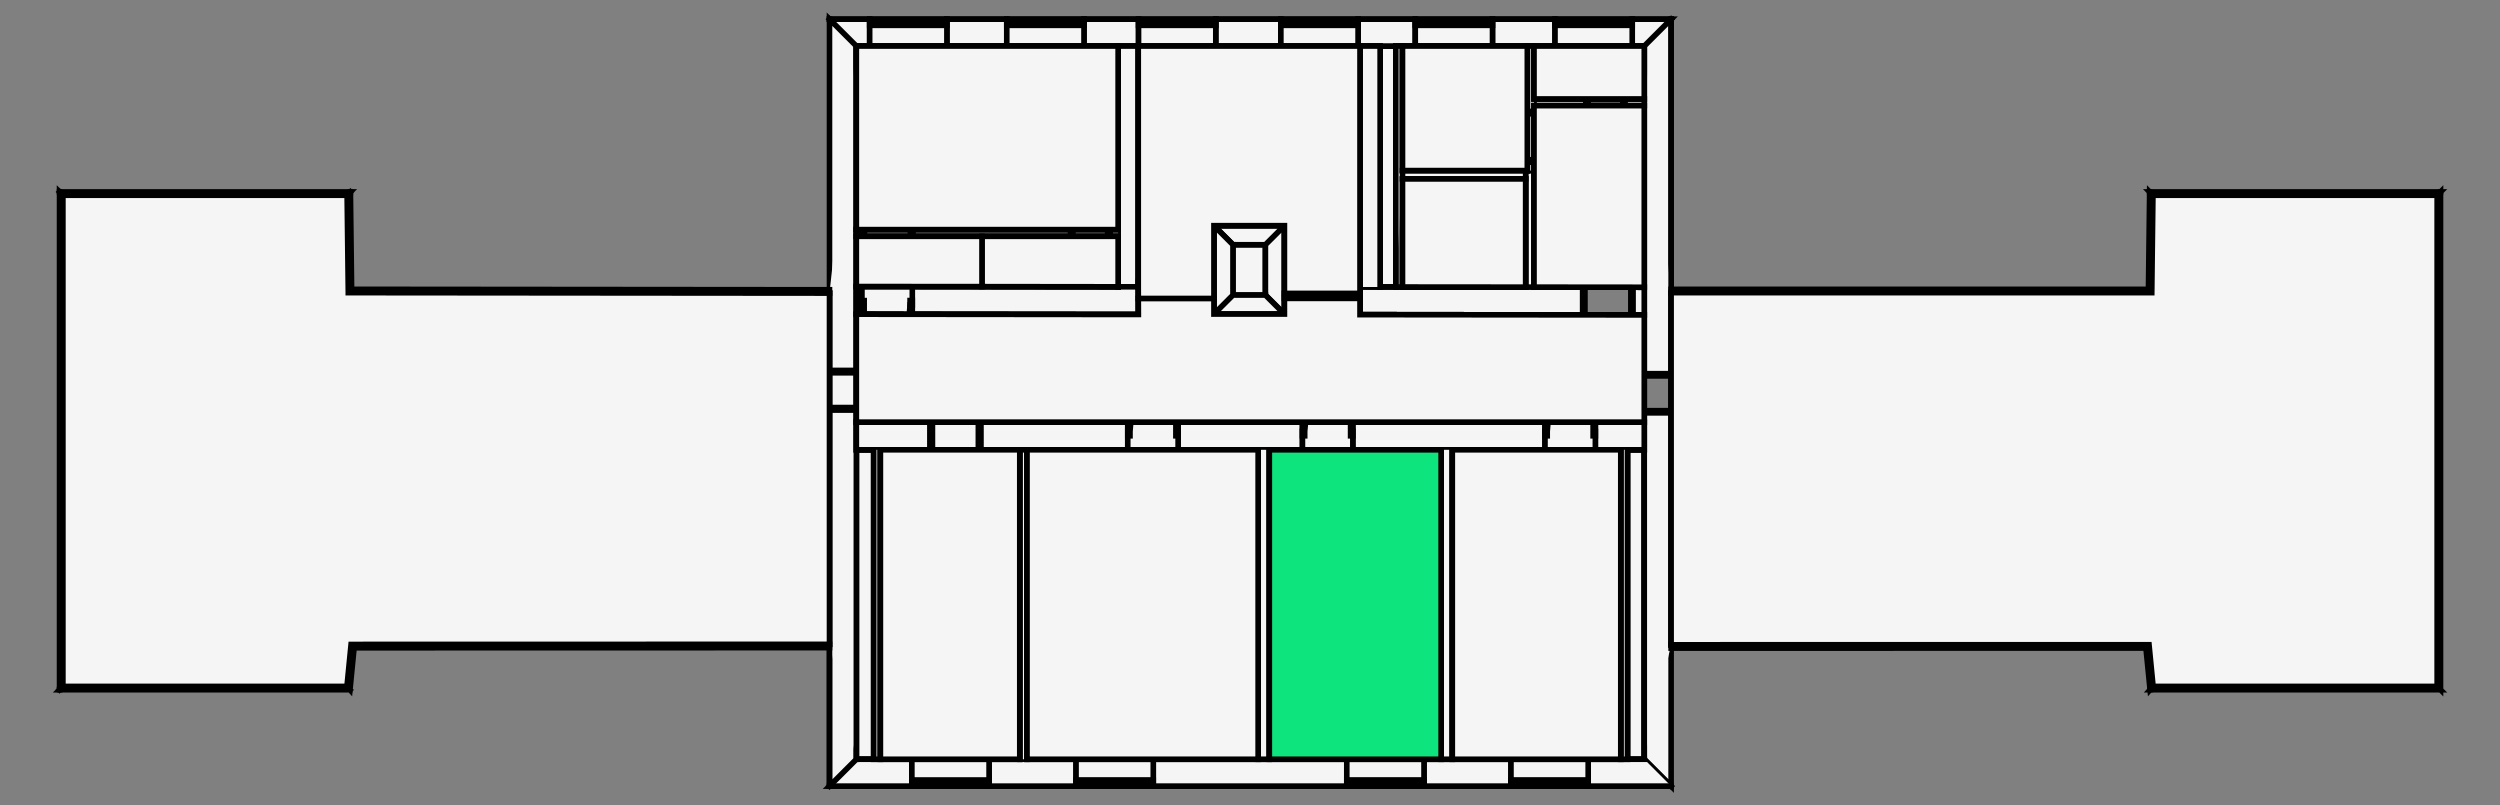 <svg xmlns="http://www.w3.org/2000/svg" style="fill-opacity:1;color-rendering:auto;color-interpolation:auto;stroke:#000;text-rendering:auto;stroke-linecap:square;stroke-miterlimit:10;stroke-opacity:1;shape-rendering:auto;fill:#f5f5f5;stroke-dasharray:none;font-weight:400;stroke-width:1;font-family:&amp;amp;font-style:normal;stroke-linejoin:miter;font-size:12;stroke-dashoffset:0;image-rendering:auto" viewBox="0.527 -14.308 44.675 14.39"><rect x="0.527" y="-14.308" width="44.675" height="14.39" fill="#808080" stroke="none"/><g id="optimized"><path class="workspaceBack" d="M30.39-9.078v6.292l8.54-.001.073.745h5.076v-8.776H39l-.021 1.74H30.39M6.751-9.078l-.021-1.74H1.651v8.776h5.076l.074-.75 8.549-.002V-9.07l-8.599-.008M20.87-8.688l-5.04-.005v1.928h14.08V-8.68l-5.08-.005v-.29h-1.35v.28h-1.26v-.28h-1.351l.001.287M18.88-.74h4.13v-5.53h-4.13v5.53M23.21-.74h3.07v-5.53h-3.07v5.53M26.48-.74h3.01v-5.53h-3.01v5.53M24.83-9.18v-4.305h-3.962v4.302l.001.208h1.351v-1.3h1.26v1.21h1.35v-.115M20.508-13.485H15.83v3.28h4.678v-3.28M16.26-.74h2.49v-5.53h-2.49v5.53M27.94-12.42V-9.177l1.97.002v-3.245h-1.97M27.79-11.26h.03v-2.225h-2.23v2.225h2.2M25.59-9.179l2.2.002v-1.933h-2.2v1.931M20.508-9.183v-.902h-2.433v.899l2.433.003M15.83-10.085v.897l2.245.002v-.899H15.83M27.94-13.485v.945h1.97v-.945h-1.97" style="stroke-width:.1"/><g><path d="M15.83-.74h.31v-5.53h-.31v5.53M22.56-9.035h.58v-.9h-.58v.9M25.19-9.179h.28v-4.306h-.28v4.306M29.61-.74h.3v-5.53h-.3v5.53M15.35-13.965l.48.48h.238v-.48h-.718" style="stroke-width:.1"/><path d="M15.83-13.485h.238v-.48h-.718M17.448-13.965v.48h1.07v-.48h-1.07" style="stroke-width:.1"/><path d="M17.448-13.965v.48h1.07v-.48h-1.07M19.898-13.965v.48h.975v-.48h-.975" style="stroke-width:.1"/><path d="M19.898-13.965v.48h.975v-.48h-.975M22.253-13.965v.48h1.163v-.48h-1.163" style="stroke-width:.1"/><path d="M22.253-13.965v.48h1.163v-.48h-1.163M24.796-13.965v.48h1.022v-.48h-1.022" style="stroke-width:.1"/><path d="M24.796-13.965v.48h1.022v-.48h-1.022M27.198-13.965v.48h1.117v-.48h-1.117" style="stroke-width:.1"/><path d="M27.198-13.965v.48h1.117v-.48h-1.117M29.695-13.965v.48h.215l.48-.48h-.695" style="stroke-width:.1"/><path d="M30.39-13.965h-.695v.48h.215M16.068-13.485v-.48h1.38v.48h-1.38" style="stroke-width:.1"/><path d="M17.448-13.965h-.04v.11h.04v-.11M16.068-13.965h.04v.11h-.04v-.11M17.408-13.965h-1.3M17.408-13.91h-1.3M17.408-13.855h-1.3M18.518-13.485v-.48h1.38v.48h-1.38" style="stroke-width:.1"/><path d="M19.898-13.965h-.04v.11h.04v-.11M18.518-13.965h.04v.11h-.04v-.11M19.858-13.965h-1.3M19.858-13.91h-1.3M19.858-13.855h-1.3M20.873-13.485v-.48h1.38v.48h-1.38" style="stroke-width:.1"/><path d="M22.253-13.965h-.04v.11h.04v-.11M20.873-13.965h.04v.11h-.04v-.11M22.213-13.965h-1.3M22.213-13.91h-1.3M22.213-13.855h-1.3M23.416-13.485v-.48h1.38v.48h-1.38" style="stroke-width:.1"/><path d="M24.796-13.965h-.04v.11h.04v-.11M23.416-13.965h.04v.11h-.04v-.11M24.756-13.965h-1.3M24.756-13.91h-1.3M24.756-13.855h-1.3M25.818-13.485v-.48h1.38v.48h-1.38" style="stroke-width:.1"/><path d="M27.198-13.965h-.04v.11h.04v-.11M25.818-13.965h.04v.11h-.04v-.11M27.158-13.965h-1.3M27.158-13.91h-1.3M27.158-13.855h-1.3M28.315-13.485v-.48h1.38v.48h-1.38" style="stroke-width:.1"/><path d="M29.695-13.965h-.04v.11h.04v-.11M28.315-13.965h.04v.11h-.04v-.11M29.655-13.965h-1.3M29.655-13.91h-1.3M29.655-13.855h-1.3M30.39-13.965l-.48.48v5.855h.48v-6.335" style="stroke-width:.1"/><path d="M29.91-13.485v5.855h.48v-1.448M30.39-9.138v-4.827M30.39-6.93h-.48v6.19l.48.48v-6.67M30.39-.26v-2.466" style="stroke-width:.1"/><path d="M30.39-2.786V-6.93h-.48v6.19M29.91-6.93v-.04h.48v.04h-.48M29.91-7.63v.04h.48v-.04h-.48M29.91-6.97h-.62M29.29-6.97l.012-.121.035-.116.057-.107.078-.094.094-.077.107-.058.116-.035.121-.012" style="stroke-width:.1"/><path d="m30.39-.26-.48-.48h-1.002v.48h1.482" style="stroke-width:.1"/><path d="M29.91-.74h-1.002v.48h1.482M27.528-.26v-.48h-1.554v.48h1.554" style="stroke-width:.1"/><path d="M27.528-.26v-.48h-1.554v.48h1.554M24.594-.26v-.48h-3.458v.48h3.458" style="stroke-width:.1"/><path d="M24.594-.26v-.48h-3.458v.48h3.458M19.756-.26v-.48h-1.554v.48h1.554" style="stroke-width:.1"/><path d="M18.75-.74h-.548v.48h1.554v-.48h-.876M16.822-.26v-.48h-.992l-.48.48h1.472" style="stroke-width:.1"/><path d="M15.35-.26h1.472v-.48h-.992M28.908-.74v.48h-1.38v-.48h1.38" style="stroke-width:.1"/><path d="M27.528-.26h.04v-.11h-.04v.11M28.908-.26h-.04v-.11h.04v.11M27.568-.26h1.3M27.568-.315h1.3M27.568-.37h1.3M25.974-.74v.48h-1.38v-.48h1.38" style="stroke-width:.1"/><path d="M24.594-.26h.04v-.11h-.04v.11M25.974-.26h-.04v-.11h.04v.11M24.634-.26h1.3M24.634-.315h1.3M24.634-.37h1.3M21.136-.74v.48h-1.38v-.48h1.38" style="stroke-width:.1"/><path d="M19.756-.26h.04v-.11h-.04v.11M21.136-.26h-.04v-.11h.04v.11M19.796-.26h1.3M19.796-.315h1.3M19.796-.37h1.3M18.202-.74v.48h-1.38v-.48h1.38" style="stroke-width:.1"/><path d="M16.822-.26h.04v-.11h-.04v.11M18.202-.26h-.04v-.11h.04v.11M16.862-.26h1.3M16.862-.315h1.3M16.862-.37h1.3M15.35-.26l.48-.48v-6.246h-.48V-.26" style="stroke-width:.1"/><path d="M15.83-.74v-6.246h-.48v4.192M15.35-2.734V-.26M15.35-7.686h.48v-5.799l-.48-.48v6.279M15.35-13.965v4.835" style="stroke-width:.1"/><path d="M15.35-9.07v1.384h.48v-5.799M15.83-6.986h-.48v-.7h.48v.7" style="stroke-width:.1"/><path d="M15.83-6.986v-.04h-.48v.04h.48M15.83-7.686v.04h-.48v-.04h.48M15.83-7.026h.62M16.45-7.026l-.012-.121-.035-.116-.057-.107-.078-.094-.094-.077-.107-.057-.116-.036-.121-.012M15.83-6.765v.495h1.32v-.495h-1.32" style="stroke-width:.1"/><path d="M16.26-6.27h.89v-.495h-1.32v.495h.31M18.05-6.765v.495h2.63v-.495h-2.63" style="stroke-width:.1"/><path d="M18.05-6.765v.495h2.63v-.495h-2.63M21.58-6.765v.495h2.222v-.495H21.58" style="stroke-width:.1"/><path d="M23.21-6.27h.592v-.495H21.58v.495h1.43M24.702-6.765v.495h3.434v-.495h-3.434" style="stroke-width:.1"/><path d="M26.48-6.27h1.656v-.495h-3.434v.495h1.578M29.036-6.765v.495h.874v-.495h-.874" style="stroke-width:.1"/><path d="M29.61-6.27h.3v-.495h-.874v.495h.454M17.15-6.27v-.495h.9v.495h-.9" style="stroke-width:.1"/><path d="M17.15-6.765h.04v.495h-.04v-.495M18.05-6.765h-.04v.495h.04v-.495M17.19-6.765v-.82M17.19-7.585l.142.012.138.037.13.061.117.082.101.101.082.117.061.13.037.138.012.142M20.68-6.27v-.495h.9v.495h-.9" style="stroke-width:.1"/><path d="M21.58-6.6h-.04v.08h.04v-.08M20.68-6.6h.04v.08h-.04v-.08M21.54-6.6v-.82M21.54-7.42l-.142.012-.138.037-.13.061-.117.082-.101.101-.082.117-.061.13-.037.138-.012.142M23.802-6.27v-.495h.9v.495h-.9" style="stroke-width:.1"/><path d="M24.702-6.6h-.04v.08h.04v-.08M23.802-6.6h.04v.08h-.04v-.08M24.662-6.6v-.82M24.662-7.42l-.142.012-.138.037-.13.061-.117.082-.101.101-.082.117-.06.13-.037.138-.013.142M28.136-6.27v-.495h.9v.495h-.9" style="stroke-width:.1"/><path d="M29.036-6.6h-.04v.08h.04v-.08M28.136-6.6h.04v.08h-.04v-.08M28.996-6.6v-.82M28.996-7.42l-.142.012-.138.037-.13.061-.117.082-.101.101-.082.117-.061.13-.037.138-.012.142M15.83-9.188v.495h.1v-.495h-.1" style="stroke-width:.1"/><path d="M15.83-9.188v.495h.1v-.495h-.1M16.83-9.187v.495l4.04.004v-.495l-4.04-.004" style="stroke-width:.1"/><path d="m20.508-9.183-3.678-.004v.495l4.04.004v-.495h-.002M15.93-8.693v-.495l.9.001v.495l-.9-.001" style="stroke-width:.1"/><path d="m15.93-8.858.04.001v-.08l-.04-.001v.08M16.83-8.857h-.04v-.08h.04v.08M15.97-8.857l-.001.82" style="stroke-width:.1"/><path d="m15.969-8.037.143-.013.138-.037.13-.06.117-.082.101-.101.082-.117.06-.129.038-.138.012-.143M24.83-9.18v.495l3.98.004v-.495l-3.98-.004" style="stroke-width:.1"/><path d="M24.83-8.975v.29l3.98.004v-.495l-.87-.001M24.83-9.18h0v.115M27.79-9.177l-2.2-.002M25.47-9.179h-.28M29.71-9.175v.495h.2v-.495h-.2" style="stroke-width:.1"/><path d="M29.71-9.175v.495h.2v-.495h-.2M28.81-8.681h.04v-.495h-.04v.495M29.71-8.68h-.04v-.495h.04v.495M22.22-10.275l.34.34h.58l.34-.34h-1.26M22.56-9.935h.58M23.48-10.275h-1.26M23.48-10.275l-.34.34v.9l.34.34v-1.58M23.14-9.935v.9M23.48-9.065v-1.21M23.48-8.695v-.28" style="stroke-width:.1"/><path d="m23.48-8.695-.34-.34h-.58l-.34.34h1.26M23.14-9.035h-.58M22.22-8.695h1.26M22.22-8.695l.34-.34v-.9l-.34-.34v1.58M22.56-9.035v-.9M22.22-10.275v1.58M20.508-9.183h.36v-4.302h-.36v4.302" style="stroke-width:.1"/><path d="M20.868-9.183v-4.302h-.36v3.28M20.508-10.085v.902M24.83-9.18l.36.001v-4.306h-.36v4.305" style="stroke-width:.1"/><path d="M25.19-9.179v-4.306h-.36v4.305M15.83-10.205v.12h.106v-.12h-.106" style="stroke-width:.1"/><path d="M15.83-10.205v.12h.106v-.12h-.106M16.836-10.205v.12h2.824v-.12h-2.824" style="stroke-width:.1"/><path d="M16.836-10.205v.12h2.824v-.12h-2.824M20.36-10.205v.12h.148v-.12h-.148" style="stroke-width:.1"/><path d="M20.508-10.205h-.148v.12h.148M15.936-10.085v-.12h.9v.12h-.9" style="stroke-width:.1"/><path d="M15.936-10.205h.04v.12h-.04v-.12M16.836-10.205h-.04v.12h.04v-.12M15.976-10.205v-.82" style="stroke-width:.1"/><path d="m15.976-11.025.142.012.138.037.13.061.117.082.101.101.082.117.061.13.037.138.012.142M19.66-10.085v-.12h.7v.12h-.7" style="stroke-width:.1"/><path d="M20.36-10.205h-.04v.12h.04v-.12M19.66-10.205h.04v.12h-.04v-.12M20.32-10.205v-.62M20.32-10.825l-.121.012-.116.035-.107.057-.094.078-.078.094-.057.107-.035.116-.012.121M25.47-9.179h.12v-4.306h-.12v4.306M25.59-9.179v-1.931" style="stroke-width:.1"/><path d="M25.59-11.26v-2.225h-.12v4.306M27.94-11.26h-.15v2.083h.15v-2.083M27.79-11.11v1.933M27.94-9.177v-2.083h0M27.82-11.26h-.03 0M27.94-12.54v.12h.927v-.12h-.927" style="stroke-width:.1"/><path d="M27.94-12.42h.927v-.12h-.927M29.567-12.54v.12h.343v-.12h-.343" style="stroke-width:.1"/><path d="M29.567-12.54v.12h.343v-.12h-.343M29.567-12.42h-.04v-.12h.04v.12M28.867-12.42h.04v-.12h-.04v.12M29.527-12.42v.62M29.527-11.8l-.121-.012-.117-.035-.107-.057-.094-.078-.077-.094-.057-.107-.035-.116-.012-.121M27.82-11.26h.12v-.154h-.12v.154" style="stroke-width:.1"/><path d="M27.94-11.26h0v-.154h-.12v.154h-.03M27.82-12.314h.12v-1.171h-.12v1.171" style="stroke-width:.1"/><path d="M27.94-12.54v-.945h-.12v1.171h.12v-.106M27.94-11.414h-.12v-.9h.12v.9" style="stroke-width:.1"/><path d="M27.94-12.314v.04h-.12v-.04h.12M27.94-11.414v-.04h-.12v.04h.12M27.94-12.274h.82M28.76-12.274l-.012.143-.037.138-.061.129-.082.117-.101.102-.117.082-.13.06-.138.037-.142.012M25.59-11.26v.15h2.2v-.15h-2.2M25.59-11.11h2.2M27.79-11.26h-2.2M16.26-6.27h-.12v5.53h.12v-5.53" style="stroke-width:.1"/><path d="M16.14-6.27v5.53h.12v-5.53M18.88-6.27h-.13v5.53h.13v-5.53" style="stroke-width:.1"/><path d="M18.88-.74v-5.53h-.13v5.53M23.21-6.27h-.2v5.53h.2v-5.53" style="stroke-width:.1"/><path d="M23.01-6.27v5.53h.2v-5.53M26.48-6.27h-.2v5.53h.2v-5.53" style="stroke-width:.1"/><path d="M26.28-6.27v5.53h.2v-5.53M29.61-6.27h-.12v5.53h.12v-5.53" style="stroke-width:.1"/><path d="M29.49-6.27v5.53h.12v-5.53M15.35-2.734v-.06l-8.549.002.054.06 8.495-.002M15.35-2.794l-8.549.002M6.855-2.732l8.495-.002" style="stroke-width:.1"/><path d="m6.855-2.732-.054-.06-.074.75.054.06.074-.75M6.801-2.792l-.074.75M6.781-1.982l.074-.75M6.781-1.982l-.054-.06H1.651l-.06.06h5.19M6.727-2.042H1.651M1.591-1.982h5.19" style="stroke-width:.1"/><path d="m1.591-1.982.06-.06v-8.776l-.06-.06v8.896M1.651-2.042v-8.776M1.591-10.878v8.896" style="stroke-width:.1"/><path d="m1.591-10.878.06.06H6.73l.059-.06H1.591M1.651-10.818H6.73M6.789-10.878H1.591" style="stroke-width:.1"/><path d="m6.789-10.878-.059.06.021 1.74.059-.06-.021-1.74M6.73-10.818l.021 1.74M6.81-9.138l-.021-1.74" style="stroke-width:.1"/><path d="m6.81-9.138-.059.06 8.599.008v-.06l-8.54-.008M6.751-9.078l8.599.008M15.35-9.13l-8.54-.008M30.39-2.786v.06l8.485-.001.055-.06-8.54.001M30.39-2.726l8.485-.001M38.93-2.787l-8.54.001" style="stroke-width:.1"/><path d="m38.93-2.787-.055.06.074.745.054-.06-.073-.745M38.875-2.727l.074.745M39.003-2.042l-.073-.745" style="stroke-width:.1"/><path d="m39.003-2.042-.054.06h5.19l-.06-.06h-5.076M38.949-1.982h5.19M44.079-2.042h-5.076M44.079-2.042l.06.06v-8.896l-.06.06v8.776M44.139-1.982v-8.896M44.079-10.818v8.776" style="stroke-width:.1"/><path d="m44.079-10.818.06-.06h-5.198l.059.06h5.079M44.139-10.878h-5.198M39-10.818h5.079" style="stroke-width:.1"/><path d="m39-10.818-.059-.06-.021 1.74.059.06.021-1.74M38.941-10.878l-.021 1.74M38.979-9.078l.021-1.74" style="stroke-width:.1"/><path d="m38.979-9.078-.059-.06h-8.53v.06h8.589M38.92-9.138h-8.53M30.39-9.078h8.589M24.83-8.975v-.09h-1.35v.09h1.35M24.83-9.18v.115h-1.35M23.48-8.975h1.35v.29" style="stroke-width:.1"/></g><g><path class="workspaceFront" d="M30.39-9.078v6.292l8.54-.001.073.745h5.076v-8.776H39l-.021 1.74H30.39M6.751-9.078l-.021-1.74H1.651v8.776h5.076l.074-.75 8.549-.002V-9.07l-8.599-.008M20.87-8.688l-5.04-.005v1.928h14.08V-8.68l-5.08-.005v-.29h-1.35v.28h-1.26v-.28h-1.351l.001.287M18.88-.74h4.13v-5.53h-4.13v5.53M23.21-.74h3.07v-5.53h-3.07v5.53M26.48-.74h3.01v-5.53h-3.01v5.53M24.83-9.18v-4.305h-3.962v4.302l.001.208h1.351v-1.3h1.26v1.21h1.35v-.115M20.508-13.485H15.83v3.28h4.678v-3.28M16.26-.74h2.49v-5.53h-2.49v5.53M27.94-12.42V-9.177l1.97.002v-3.245h-1.97M27.79-11.26h.03v-2.225h-2.23v2.225h2.2M25.59-9.179l2.2.002v-1.933h-2.2v1.931M20.508-9.183v-.902h-2.433v.899l2.433.003M15.83-10.085v.897l2.245.002v-.899H15.83M27.94-13.485v.945h1.97v-.945h-1.97" style="stroke-width:.1"/></g></g><g id="workspacesFrontGroup"><path id="wsF328" class="workspaceFront" d="M30.39 -9.078 L30.39 -2.786 L38.93 -2.787 L39.003 -2.042 L44.079 -2.042 L44.079 -10.818 L39.0 -10.818 L38.979 -9.078 L30.39 -9.078" style="stroke-width: 0.1;"/><path id="wsF327" class="workspaceFront" d="M6.751 -9.078 L6.73 -10.818 L1.651 -10.818 L1.651 -2.042 L6.727 -2.042 L6.801 -2.792 L15.35 -2.794 L15.35 -9.07 L6.751 -9.078" style="stroke-width: 0.1;"/><path id="wsF315" class="workspaceFront" d="M20.87 -8.688 L15.83 -8.693 L15.83 -6.765 L29.91 -6.765 L29.91 -8.68 L24.830 -8.685 L24.830 -8.975 L23.48 -8.975 L23.48 -8.695 L22.22 -8.695 L22.22 -8.975 L20.869 -8.975 L20.87 -8.688" style="stroke-width: 0.1;"/><path id="wsF324" class="workspaceFront" d="M18.88 -0.74 L23.01 -0.74 L23.01 -6.270 L18.88 -6.270 L18.88 -0.74" style="stroke-width: 0.1;"/><path id="wsF325" class="workspaceFront" d="M23.21 -0.74 L26.28 -0.74 L26.28 -6.270 L23.21 -6.270 L23.21 -0.74" style="fill: #0DE47E; stroke-width: 0.1;"/><path id="wsF326" class="workspaceFront" d="M26.48 -0.74 L29.490 -0.74 L29.490 -6.270 L26.48 -6.270 L26.48 -0.74" style="stroke-width: 0.1;"/><path id="wsF314" class="workspaceFront" d="M24.830 -9.18 L24.830 -13.485 L20.868 -13.485 L20.868 -9.183 L20.869 -8.975 L22.22 -8.975 L22.22 -10.275 L23.48 -10.275 L23.48 -9.065 L24.830 -9.065 L24.830 -9.18" style="stroke-width: 0.1;"/><path id="wsF316" class="workspaceFront" d="M20.508 -13.485 L15.83 -13.485 L15.83 -10.205 L20.508 -10.205 L20.508 -13.485" style="stroke-width: 0.1;"/><path id="wsF323" class="workspaceFront" d="M16.26 -0.74 L18.75 -0.74 L18.75 -6.270 L16.26 -6.270 L16.26 -0.74" style="stroke-width: 0.1;"/><path id="wsF321" class="workspaceFront" d="M27.94 -12.42 L27.94 -11.26 L27.94 -9.177 L29.91 -9.175 L29.91 -12.42 L27.94 -12.42" style="stroke-width: 0.1;"/><path id="wsF322" class="workspaceFront" d="M27.79 -11.26 L27.82 -11.26 L27.82 -13.485 L25.59 -13.485 L25.59 -11.26 L27.79 -11.26" style="stroke-width: 0.1;"/><path id="wsF319" class="workspaceFront" d="M25.59 -9.179 L27.79 -9.177 L27.79 -11.11 L25.59 -11.11 L25.59 -9.179" style="stroke-width: 0.1;"/><path id="wsF317" class="workspaceFront" d="M20.508 -9.183 L20.508 -10.085 L18.075 -10.085 L18.075 -9.186 L20.508 -9.183" style="stroke-width: 0.1;"/><path id="wsF318" class="workspaceFront" d="M15.83 -10.085 L15.83 -9.188 L18.075 -9.186 L18.075 -10.085 L15.83 -10.085" style="stroke-width: 0.1;"/><path id="wsF320" class="workspaceFront" d="M27.94 -13.485 L27.94 -12.540 L29.91 -12.540 L29.91 -13.485 L27.94 -13.485" style="stroke-width: 0.1;"/></g></svg>